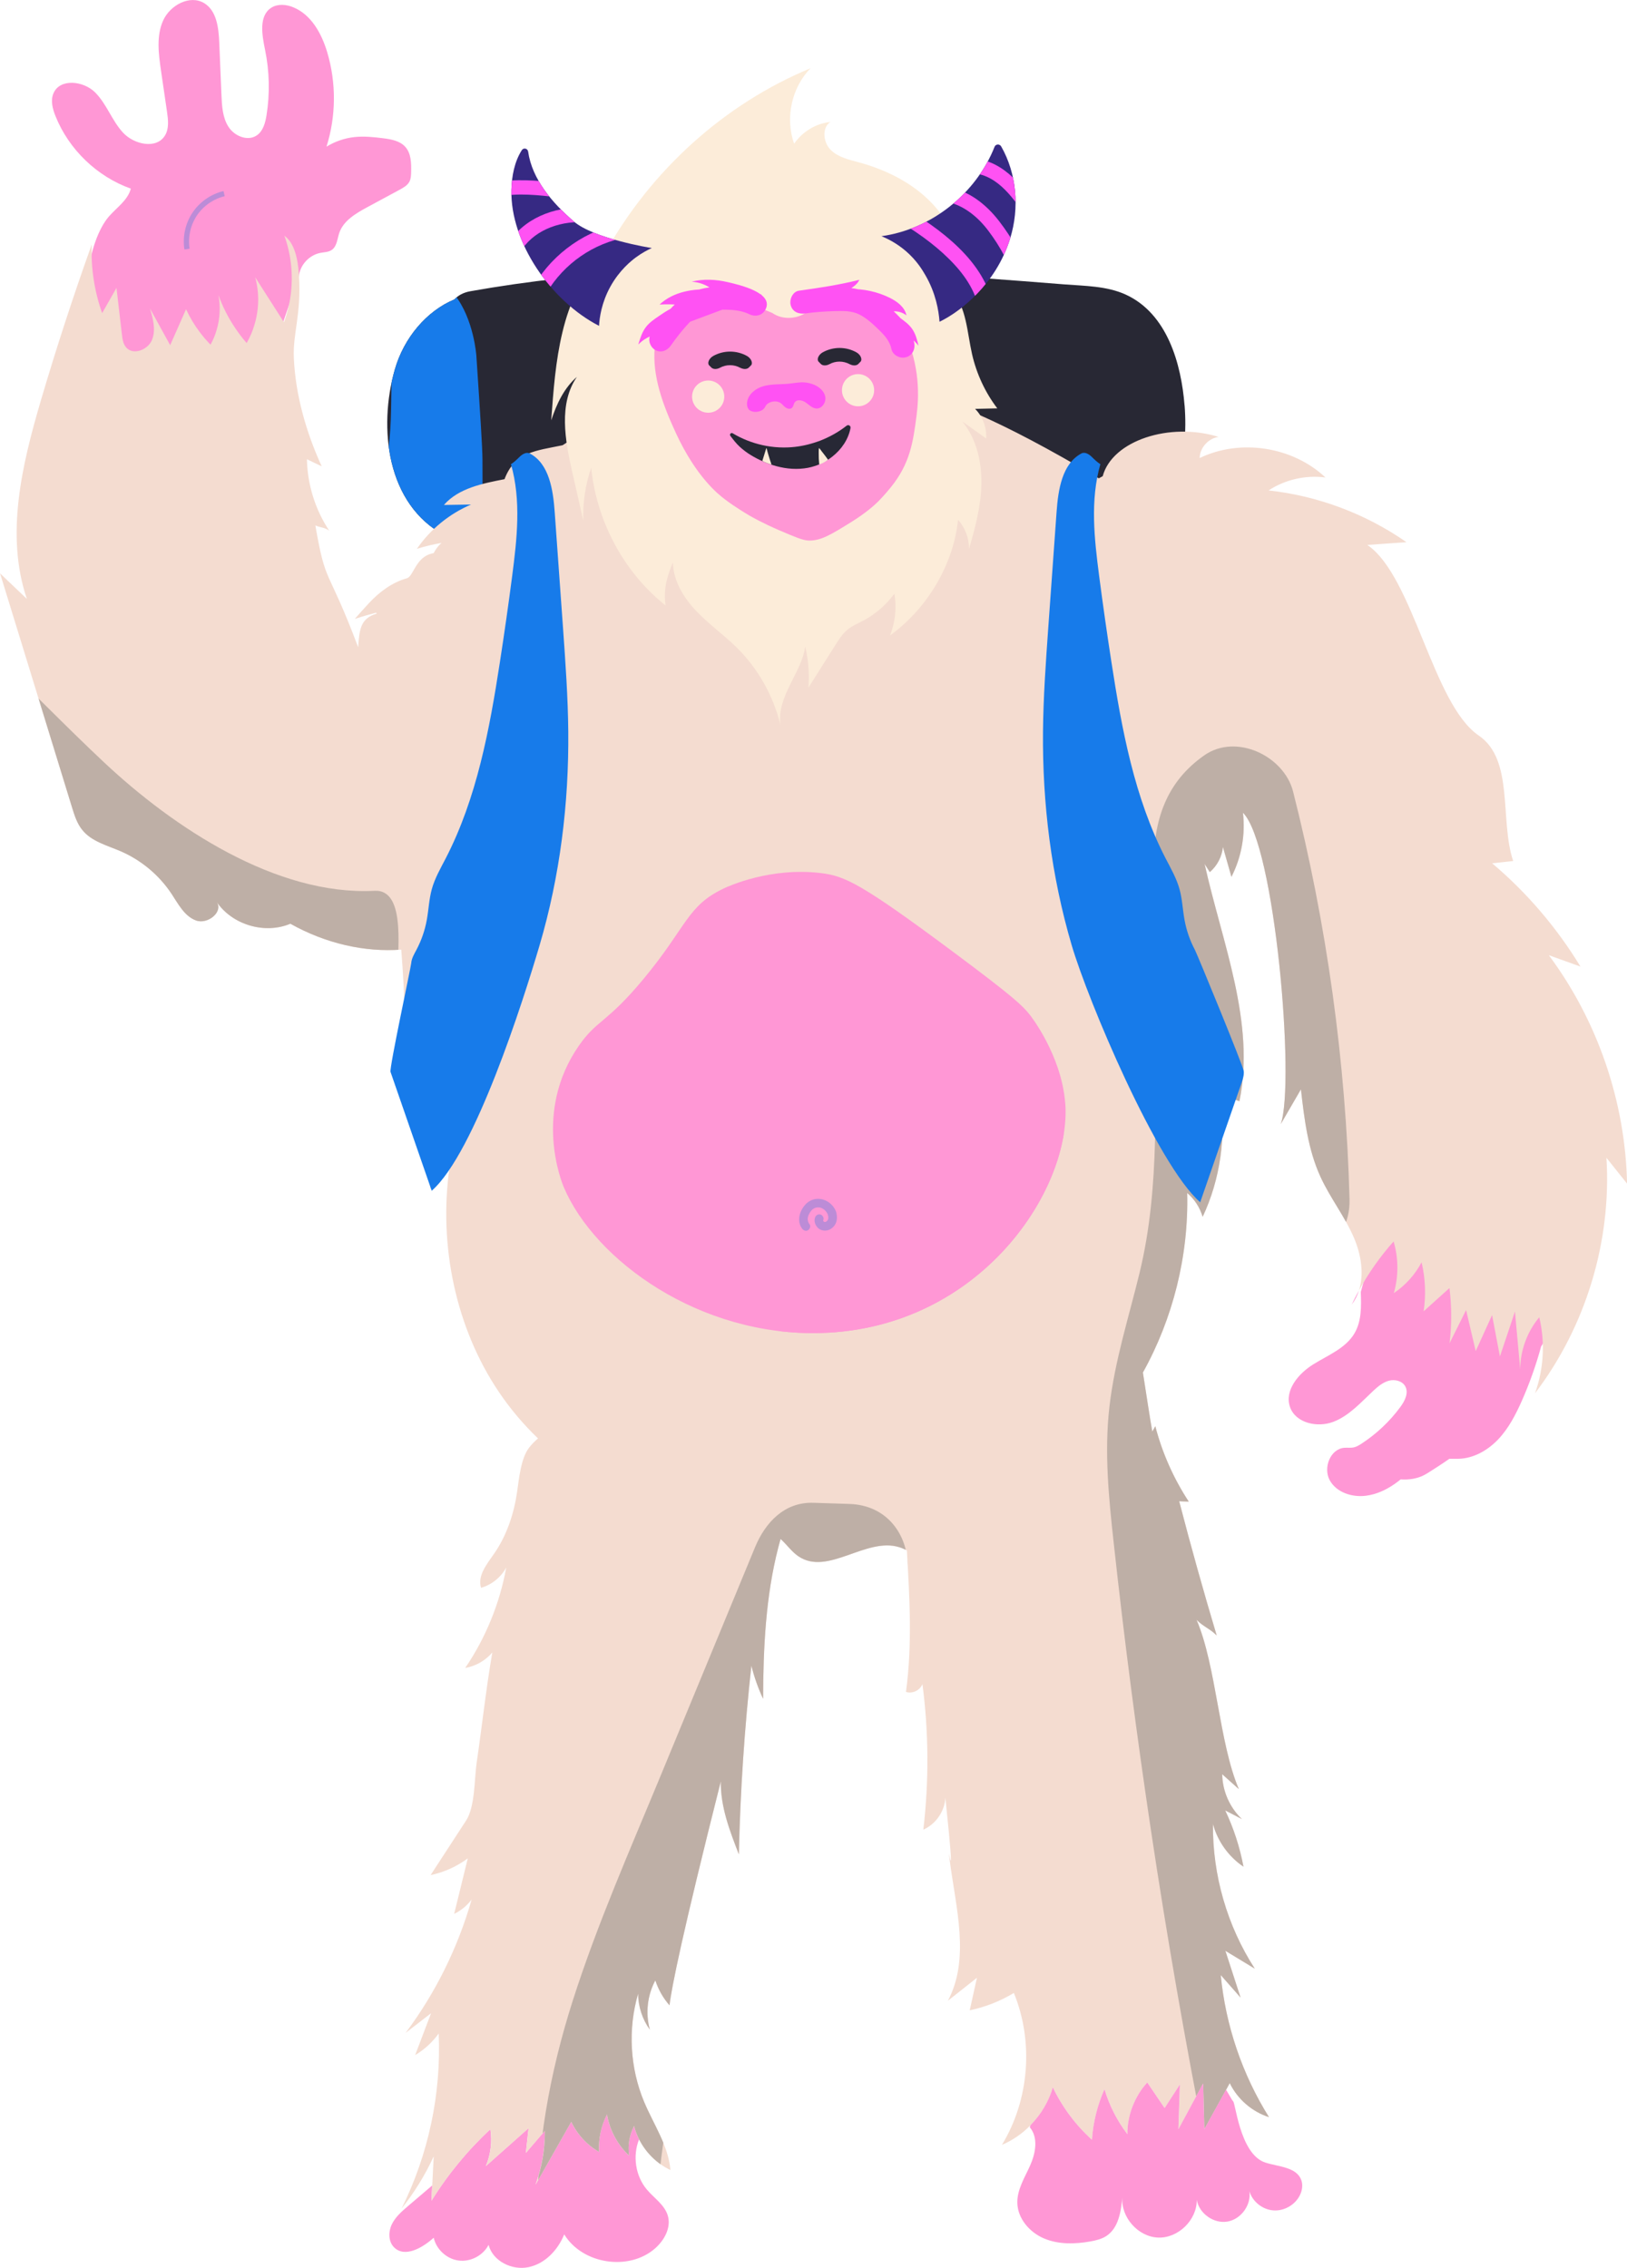 <?xml version="1.0" encoding="UTF-8"?> <svg xmlns="http://www.w3.org/2000/svg" xmlns:xlink="http://www.w3.org/1999/xlink" id="Layer_2" data-name="Layer 2" viewBox="0 0 309.3 431.02"><defs><style> .cls-1 { fill: #beafa6; } .cls-2 { fill: #282834; } .cls-3 { fill: none; stroke: #bc8cd7; stroke-miterlimit: 10; } .cls-4 { fill: #362983; } .cls-5 { fill: #fcecd9; } .cls-6 { fill: #ff97d5; } .cls-7 { clip-path: url(#clippath-1); } .cls-8 { clip-path: url(#clippath-3); } .cls-9 { clip-path: url(#clippath-4); } .cls-10 { clip-path: url(#clippath-2); } .cls-11 { fill: #177bea; } .cls-12 { fill: #f4dcd0; } .cls-13 { fill: #272835; } .cls-14 { fill: #bc8cd7; } .cls-15 { clip-path: url(#clippath); } .cls-16 { fill: #ff52f3; } </style><clipPath id="clippath"><path class="cls-2" d="M225.19,77.07c-.63-7.97-3.3-17.48-11.2-21.09-3.6-1.64-7.77-1.63-11.64-1.93-5.13-.41-10.26-.81-15.39-1.18-9.95-.72-19.91-1.32-29.88-1.65-22.66-.73-45.31.17-67.66,4.13-1.34.24-2.34.8-3.04,1.56-5.31,2.2-9.62,7.34-11.33,13.34-3.16,11.05-1.58,25.66,9.56,31.54,3.86,2.04,8.1,2.51,12,1.68,1.14,1.47,2.98,2.45,4.8,2.44,20.34-.05,40.68-.11,61.01-.49,10.49-.2,20.98-.48,31.47-.9,4.59-.18,9.17-.39,13.76-.63,3.98-.21,9.71.47,13.07-2.13,3.15-2.44,3.23-6.6,3.71-10.22.64-4.79,1.16-9.63.77-14.47ZM109.04,93.2c.43.27.86.53,1.3.78-.55,0-1.1,0-1.65,0,.12-.26.24-.52.34-.79Z"></path></clipPath><clipPath id="clippath-1"><path class="cls-12" d="M59.95,99.85c2.04,11.77,2.21,7.43,8.14,23.16.23-3.27.38-5.49,3.53-6.39-.09-.08-.04-.09-.13-.17-1.36.35-2.71.74-4.04,1.17.87-1,1.76-1.99,2.67-2.97,1.99-2.15,4.42-3.96,7.24-4.75,1.28-.36,1.67-4.23,5.06-4.76.48-.81.8-1.35,1.52-1.95-1.59.26-3.15.64-4.69,1.12,2.55-3.7,6.16-6.66,10.3-8.42-1.72.03-3.44.05-5.16.08,2.78-3.19,7.36-4.09,11.52-4.9,1.96-5.19,5.93-5.39,11.04-6.45,1.3-.83,3.28-2.12,5.65-3.76,2.45-1.7,4.21-3,4.59-3.28,4.09-3.01,16.93-12.3,22.83-14.44,12.17-4.42,16.69,3.17,28.3,9.06,12.71,4.21,20.86,7.06,40.57,18.71.24-.14.49-.28.74-.41,1.81-6.77,12.75-10.35,22.04-7.46-1.94.24-3.57,2.05-3.61,4.01,7.73-3.72,17.67-2.18,23.92,3.7-3.74-.5-7.66.39-10.82,2.46,9.38,1.02,18.48,4.44,26.21,9.83-2.48.18-4.95.35-7.43.53,8.76,5.95,12.41,30.26,21.17,36.22,6.77,4.59,3.95,16.1,6.55,23.85-1.33.14-2.66.29-4,.43,6.61,5.58,12.3,12.24,16.79,19.63-2-.72-4.01-1.44-6.01-2.16,9.28,12.47,14.55,27.87,14.87,43.41-1.31-1.64-2.62-3.28-3.92-4.91.99,15.89-3.92,32.09-13.58,44.76,1.66-4.6,1.95-9.69.81-14.45-2.3,2.75-3.61,6.32-3.62,9.91-.33-3.66-.67-7.33-1-10.99-.96,2.85-1.91,5.69-2.86,8.53-.5-2.62-.99-5.24-1.49-7.86-1.04,2.28-2.07,4.56-3.11,6.84-.61-2.6-1.22-5.2-1.83-7.8-1.04,2.1-2.09,4.2-3.14,6.3.42-3.48.41-7.01-.02-10.48-1.64,1.47-3.28,2.94-4.91,4.42.46-3.1.33-6.28-.39-9.32-1.24,2.35-3.07,4.39-5.28,5.86.92-3.19.9-6.64-.04-9.82-2.54,2.85-4.76,5.99-6.59,9.34,1.01-3.15.4-6.86-.93-9.99-1.74-4.08-4.55-7.62-6.39-11.65-2.37-5.18-3.06-10.94-3.71-16.6-1.28,2.2-2.55,4.4-3.83,6.6,2.77-7.98-1.14-53.27-7.19-59.17.49,4.16-.28,8.45-2.19,12.18-.54-1.9-1.08-3.79-1.62-5.69-.17,1.84-1.09,3.59-2.49,4.79-.33-.51-.66-1.03-.99-1.55,3.36,15.09,9.68,30.06,6.62,45.09-1.23-.43-2.45-.86-3.68-1.3,1.22,7.88.04,16.16-3.31,23.27-.53-1.78-1.57-3.38-2.94-4.53.3,11.93-2.72,23.9-8.42,34.12.71,4.55,1.35,8.8,1.79,11.22l.57-1.01c1.32,5.08,3.48,9.94,6.36,14.33-.61-.03-1.22-.05-1.82-.07,2.22,8.55,4.6,17.05,7.13,25.51-1.27-1.3-2.56-1.68-3.83-2.98,3.76,8.75,4.28,23.43,8.04,32.18-1.05-.95-2.1-1.89-3.16-2.83.04,3.18,1.42,6.33,3.74,8.52-1.06-.54-2.11-1.09-3.17-1.64,1.61,3.4,2.78,7,3.47,10.69-2.82-1.89-4.92-4.83-5.8-8.11-.1,9.68,2.7,19.37,7.95,27.49-1.86-1.13-3.73-2.26-5.59-3.39.97,2.97,1.93,5.93,2.89,8.89-1.26-1.43-2.52-2.85-3.77-4.28.92,9.55,4.08,18.87,9.17,27-3.22-1.03-5.98-3.42-7.46-6.46-.23.42-.46.84-.69,1.26-1.38,2.5-2.76,5-4.14,7.49-.07-2.9-.15-5.79-.22-8.69-1.56,2.9-3.13,5.8-4.7,8.71.09-2.83.18-5.66.28-8.5-.97,1.49-1.94,2.98-2.9,4.47-1.1-1.62-2.2-3.24-3.3-4.86-2.42,2.65-3.8,6.24-3.78,9.83-1.95-2.55-3.43-5.46-4.35-8.55-1.35,3.03-2.17,6.3-2.38,9.61-3.1-2.8-5.64-6.2-7.44-9.97-.78,2.7-2.27,5.19-4.25,7.19-1.54,1.58-3.4,2.88-5.44,3.74,5.21-8.55,6.07-19.6,2.27-28.87-2.59,1.56-5.44,2.68-8.39,3.3.46-2.06.92-4.13,1.37-6.19-1.84,1.45-3.68,2.91-5.52,4.37,4.26-8.01,1.5-17.72.34-26.72-.65-5.08,1.39,9.18-.82-11.86-.13,2.58-1.82,5.02-4.19,6.06,1.08-9.19,1.03-18.5-.17-27.67-.45,1.2-1.92,1.9-3.13,1.49,1.23-9.14.68-17.9.17-26.9-.46-.23-.94-.44-1.42-.59-6.34-2-13.61,5.52-19.2,1.72-1.29-.87-2.21-2.24-3.39-3.29-.15.54-.3,1.09-.44,1.63-2.4,9.33-2.85,19.13-2.88,28.75-.94-2.01-1.69-4.13-2.23-6.29-1.31,11.9-2.11,23.86-2.38,35.84-1.74-4.47-3.51-9.07-3.43-13.87-7.28,28.85-9.38,39.24-9.75,42.57-1.21-1.37-2.13-3-2.7-4.74-1.52,2.84-1.9,6.26-1.04,9.37-1.43-1.98-2.22-4.41-2.23-6.85-1.97,6.73-1.56,14.13,1.15,20.59,1.8,4.29,4.6,8.3,4.99,12.93-2.56-1.2-4.67-3.3-5.95-5.82-.41-.81-.74-1.67-.96-2.55-.9,1.72-1.24,3.72-.94,5.64-2.21-2.07-3.71-4.87-4.21-7.85-1.12,2.19-1.65,4.68-1.52,7.13-2.28-1.31-4.15-3.34-5.27-5.72-2.27,3.99-4.53,7.98-6.79,11.97,1.21-3.27,1.81-6.76,1.77-10.25-1.2,1.4-2.4,2.8-3.6,4.2.17-1.57.34-3.13.51-4.7-2.71,2.41-5.42,4.81-8.12,7.21.92-2.2,1.22-4.65.86-7.01-4.32,4.01-8.1,8.6-11.2,13.6.05-.96.1-1.93.14-2.9.1-1.85.19-3.7.28-5.55-1.62,3.54-3.68,6.88-6.11,9.92,5.11-10.26,7.56-21.82,7.06-33.27-1.19,1.66-2.73,3.07-4.48,4.11,1.01-2.65,2.02-5.31,3.03-7.96-1.61,1.25-3.22,2.5-4.84,3.74,5.68-7.59,9.95-16.23,12.55-25.35-.87,1.16-2.02,2.1-3.32,2.73.86-3.52,1.72-7.03,2.59-10.55-2.09,1.55-4.52,2.65-7.07,3.18,2.25-3.46,4.5-6.91,6.75-10.37,1.72-2.64,1.56-7.96,2-10.95,1.03-7.01,1.78-14.03,2.98-20.99-1.3,1.54-3.16,2.6-5.15,2.94,3.9-5.73,6.57-12.29,7.8-19.1-.99,1.86-2.76,3.29-4.79,3.87-.73-2.32,1.15-4.55,2.53-6.56,2.37-3.43,3.72-7.54,4.31-11.58.36-2.43.71-6.48,2.3-8.5.5-.64,1.07-1.23,1.69-1.75-2.76-2.65-5.27-5.6-7.45-8.84-8.17-12.12-11.48-27.81-9.38-42.6-1.69.69-3.07,2.21-3.66,4.05-.6-11.4-1.19-22.81-1.78-34.21-1.7,4.94-3.38,9.88-5.08,14.82,2.62-8.28,2.03-17.2,1.35-26.12-6.93.52-14.35-1.14-21.08-4.92-4.87,2.05-11.06.21-14.02-4.16,1.34,1.92-1.72,4.35-3.92,3.54-2.2-.81-3.37-3.13-4.66-5.08-2.36-3.55-5.76-6.39-9.67-8.08-2.57-1.11-5.51-1.84-7.27-4.02-1.02-1.24-1.51-2.82-1.98-4.35-4.56-14.81-9.12-29.62-13.67-44.44,1.7,1.62,3.4,3.24,5.1,4.86-4.12-12.13-.96-25.41,2.65-37.69,2.94-9.98,6.17-19.88,9.68-29.68-.18,4.42.49,8.88,1.98,13.05.91-1.6,1.81-3.19,2.72-4.79.06.53.12,1.06.19,1.59.28,2.41.56,4.82.84,7.23.06.49.12.99.26,1.45.12.38.28.73.54,1.03,1.32,1.56,4.14.49,4.92-1.4.05-.11.09-.22.12-.34.59-1.8.05-3.82-.5-5.66.98,1.79,1.96,3.57,2.94,5.35.3.54.6,1.09.9,1.63.27-.62.54-1.23.82-1.85.73-1.66,1.46-3.32,2.2-4.98.71,1.54,1.58,3.01,2.61,4.36.62.84,1.31,1.63,2.04,2.38.49-.88.89-1.82,1.16-2.79.64-2.14.77-4.43.35-6.62.79,2.17,1.84,4.25,3.13,6.17.67,1.02,1.42,2,2.23,2.93.62-1.07,1.11-2.21,1.46-3.4.91-2.94.98-6.14.16-9.11,1.79,2.8,3.58,5.6,5.37,8.4.03.05.07.11.1.16.39-1.05.7-2.13.94-3.22.95-4.38.67-9.02-.86-13.23,1.81,1.29,2.58,4.12,2.78,7.61.45,7.44-1.18,10.85-.98,15.59.3,7.05,2.36,14.22,5.3,20.63-.94-.45-1.87-.9-2.81-1.35.09,4.81,1.58,9.58,4.24,13.59-.82-.65-1.69-.58-2.64-1.01Z"></path></clipPath><clipPath id="clippath-2"><path class="cls-6" d="M202.5,209.64c-.71-9.15-6.66-16.69-6.66-16.69-1.39-1.76-2.86-3.27-14.68-12.07-17.44-12.98-20.55-14.39-25.05-14.94-9.57-1.18-17.58,2.47-18.43,2.87-7.07,3.32-7.05,7.23-15.25,17.13-7.13,8.61-8.95,7.82-12.42,12.85-8.65,12.51-3.26,25.83-2.82,26.87,5.89,13.84,25.75,28.36,48.92,27.68,30.51-.9,47.65-27.58,46.4-43.7Z"></path></clipPath><clipPath id="clippath-3"><path class="cls-4" d="M109.07,42.07c-4.1-3.51-7.92-8.02-8.67-13.26-.09-.62-.88-.79-1.21-.26-1.39,2.19-1.91,4.92-1.97,7.55-.23,9.95,7.48,21.1,16.66,25.83.09-1.57.47-4.4,2.15-7.45,1.73-3.14,3.99-4.93,4.89-5.59,1.14-.84,2.2-1.39,2.99-1.75-.47-.06-11.07-1.82-14.84-5.06Z"></path></clipPath><clipPath id="clippath-4"><path class="cls-4" d="M178.61,61.16c-.16-2.17-.72-5.46-2.68-8.84-.57-.99-1.65-2.81-3.7-4.58-1.75-1.51-3.48-2.37-4.67-2.85,9.49-1.31,18-8.09,21.51-16.99.21-.54.97-.58,1.26-.07,2.97,5.2,3.49,11.7,1.72,17.44-2.83,9.18-9.93,13.87-11.82,15-.67.4-1.25.7-1.62.88Z"></path></clipPath></defs><g id="Layer_3" data-name="Layer 3"><g><g><path class="cls-2" d="M225.19,77.07c-.63-7.97-3.3-17.48-11.2-21.09-3.6-1.64-7.77-1.63-11.64-1.93-5.13-.41-10.26-.81-15.39-1.18-9.95-.72-19.91-1.32-29.88-1.65-22.66-.73-45.31.17-67.66,4.13-1.34.24-2.34.8-3.04,1.56-5.31,2.2-9.62,7.34-11.33,13.34-3.16,11.05-1.58,25.66,9.56,31.54,3.86,2.04,8.1,2.51,12,1.68,1.14,1.47,2.98,2.45,4.8,2.44,20.34-.05,40.68-.11,61.01-.49,10.49-.2,20.98-.48,31.47-.9,4.59-.18,9.17-.39,13.76-.63,3.98-.21,9.71.47,13.07-2.13,3.15-2.44,3.23-6.6,3.71-10.22.64-4.79,1.16-9.63.77-14.47ZM109.04,93.2c.43.27.86.53,1.3.78-.55,0-1.1,0-1.65,0,.12-.26.24-.52.34-.79Z"></path><g class="cls-15"><path class="cls-11" d="M86.37,55.94c-.39-.48-.88-.77-.88-.77-.31-.18-.62-.3-.94-.36-1.3-1.17-3.69-1.14-4.84.15-7.01,7.79-4.62,18.39-5.67,28.55-.86,8.37-.45,21.76,10.74,22.66,2.14.17,3.86-.74,4.04-.86,2.66-1.71,3-5.28,2.9-17.93-.02-2.47-.4-8.27-1.16-19.75,0,0-.47-7.06-4.19-11.68Z"></path></g></g><g><g><g><path class="cls-6" d="M78.16,32.73c-.02.61-.04,1.24-.32,1.78-.37.72-1.12,1.14-1.83,1.53-2.08,1.12-4.15,2.24-6.23,3.36-2.15,1.17-4.49,2.54-5.28,4.86-.39,1.15-.44,2.59-1.46,3.26-.61.41-1.4.4-2.12.54-2.13.4-3.88,2.29-4.11,4.45l-.78,2.28-1.92,5.62-1.04,3.06-3.59,10.51-34.31-5.65,4.35-6.59h0c-4.9-3.4-2.73-16.05,1.16-20.57,1.5-1.73,3.62-3.11,4.19-5.32-6.43-2.29-11.78-7.44-14.32-13.78-.56-1.4-.98-3-.37-4.37,1.24-2.84,5.69-2.34,7.89-.15s3.19,5.34,5.29,7.63c2.09,2.29,6.37,3.23,7.99.59.82-1.32.62-2.99.4-4.53-.39-2.62-.77-5.24-1.15-7.86-.46-3.18-.9-6.55.41-9.47,1.31-2.93,5.1-4.98,7.83-3.3,2.35,1.45,2.72,4.66,2.84,7.43.14,3.34.28,6.69.42,10.04.09,2.09.21,4.29,1.35,6.04,1.13,1.76,3.66,2.79,5.38,1.6,1.2-.83,1.61-2.39,1.84-3.83.66-4.13.56-8.38-.29-12.47-.58-2.82-1.21-6.44,1.22-7.97,1.24-.77,2.88-.62,4.22-.04,3.38,1.42,5.33,4.99,6.38,8.5,1.75,5.82,1.7,12.17-.13,17.96,1.61-.98,3.43-1.62,5.31-1.82,1.8-.19,3.63-.01,5.43.22,1.53.19,3.19.48,4.22,1.62,1.15,1.26,1.17,3.14,1.13,4.84Z"></path><path class="cls-3" d="M35.55,47.34c-.36-2.3.17-4.72,1.46-6.65s3.33-3.35,5.59-3.89"></path></g><g><path class="cls-6" d="M258.33,245.27c-.29.96-.75,1.86-1.37,2.69.43-.91.89-1.81,1.37-2.69Z"></path><path class="cls-6" d="M277.58,266.87c-2.23,3.99-4.92,7.73-8,11.12-2.69,2.95-5.94,5.77-9.9,6.28-2.64.34-5.63-.62-6.9-2.96s.1-5.91,2.75-6.15c.6-.05,1.21.05,1.8-.07.53-.11,1-.4,1.46-.69,2.87-1.86,5.39-4.24,7.42-6.99.84-1.13,1.61-2.64.96-3.89-.55-1.05-1.95-1.42-3.1-1.12s-2.1,1.09-2.97,1.9c-2.37,2.21-4.6,4.76-7.62,5.92s-7.17.26-8.24-2.8c-1.1-3.14,1.57-6.35,4.4-8.11s6.21-3.07,7.88-5.95c1.34-2.31,1.27-5.14,1.17-7.81l5.33-19.22,35.01,4.52v14.54c.24.28-6.06,10.52-6.06,10.52-.96,3.53-2.19,6.99-3.67,10.34-1.17,2.63-2.52,5.24-4.5,7.32s-4.69,3.63-7.57,3.68h-1.7c-.57.4-1.4.97-2.43,1.63-1.39.9-2.1,1.36-2.68,1.62-.87.39-2.32.84-4.45.64l11.62-14.27Z"></path></g><path class="cls-6" d="M124.51,427.34c-5,4.34-13.8,2.97-17.25-2.69-1.19,2.97-3.65,5.58-6.78,6.23-3.14.66-6.79-1.13-7.6-4.23-1.05,2.02-3.43,3.27-5.69,2.97-2.26-.29-4.24-2.1-4.74-4.33-2.12,1.92-5.48,3.85-7.52,1.84-1.12-1.11-1.12-2.98-.44-4.39.68-1.41,1.91-2.47,3.1-3.49,1.53-1.3,3.04-2.59,4.57-3.89-.04.97-.09,1.94-.14,2.9,3.1-5,6.88-9.59,11.2-13.6.36,2.36.06,4.81-.86,7.01,2.7-2.4,5.41-4.8,8.12-7.21-.17,1.57-.34,3.13-.51,4.7,1.2-1.4,2.4-2.8,3.6-4.2.04,3.49-.56,6.98-1.77,10.25,2.26-3.99,4.52-7.98,6.79-11.97,1.12,2.38,2.99,4.41,5.27,5.72-.13-2.45.4-4.94,1.52-7.13.5,2.98,2,5.78,4.21,7.85-.3-1.92.04-3.92.94-5.64.22.88.55,1.74.96,2.55-1.25,3.13-.7,6.95,1.48,9.54,1.38,1.64,3.37,2.9,3.98,4.95.68,2.27-.65,4.7-2.44,6.26Z"></path><g><g><path class="cls-12" d="M59.95,99.85c2.04,11.77,2.21,7.43,8.14,23.16.23-3.27.38-5.49,3.53-6.39-.09-.08-.04-.09-.13-.17-1.36.35-2.71.74-4.04,1.17.87-1,1.76-1.99,2.67-2.97,1.99-2.15,4.42-3.96,7.24-4.75,1.28-.36,1.67-4.23,5.06-4.76.48-.81.8-1.35,1.52-1.95-1.59.26-3.15.64-4.69,1.12,2.55-3.7,6.16-6.66,10.3-8.42-1.72.03-3.44.05-5.16.08,2.78-3.19,7.36-4.09,11.52-4.9,1.96-5.19,5.93-5.39,11.04-6.45,1.3-.83,3.28-2.12,5.65-3.76,2.45-1.7,4.21-3,4.59-3.28,4.09-3.01,16.93-12.3,22.83-14.44,12.17-4.42,16.69,3.17,28.3,9.06,12.71,4.21,20.86,7.06,40.57,18.71.24-.14.49-.28.74-.41,1.81-6.77,12.75-10.35,22.04-7.46-1.94.24-3.57,2.05-3.61,4.01,7.73-3.72,17.67-2.18,23.92,3.7-3.74-.5-7.66.39-10.82,2.46,9.38,1.02,18.48,4.44,26.21,9.83-2.48.18-4.95.35-7.43.53,8.76,5.95,12.41,30.26,21.17,36.22,6.77,4.59,3.95,16.1,6.55,23.85-1.33.14-2.66.29-4,.43,6.61,5.58,12.3,12.24,16.79,19.63-2-.72-4.01-1.44-6.01-2.16,9.28,12.47,14.55,27.87,14.87,43.41-1.31-1.64-2.62-3.28-3.92-4.91.99,15.89-3.92,32.09-13.58,44.76,1.66-4.6,1.95-9.69.81-14.45-2.3,2.75-3.61,6.32-3.62,9.91-.33-3.66-.67-7.33-1-10.99-.96,2.85-1.91,5.69-2.86,8.53-.5-2.62-.99-5.24-1.49-7.86-1.04,2.28-2.07,4.56-3.11,6.84-.61-2.6-1.22-5.2-1.83-7.8-1.04,2.1-2.09,4.2-3.14,6.3.42-3.48.41-7.01-.02-10.48-1.64,1.47-3.28,2.94-4.91,4.42.46-3.1.33-6.28-.39-9.32-1.24,2.35-3.07,4.39-5.28,5.86.92-3.19.9-6.64-.04-9.82-2.54,2.85-4.76,5.99-6.59,9.34,1.01-3.15.4-6.86-.93-9.99-1.74-4.08-4.55-7.62-6.39-11.65-2.37-5.18-3.06-10.94-3.71-16.6-1.28,2.2-2.55,4.4-3.83,6.6,2.77-7.98-1.14-53.27-7.19-59.17.49,4.16-.28,8.45-2.19,12.18-.54-1.9-1.08-3.79-1.62-5.69-.17,1.84-1.09,3.59-2.49,4.79-.33-.51-.66-1.03-.99-1.55,3.36,15.09,9.68,30.06,6.62,45.09-1.23-.43-2.45-.86-3.68-1.3,1.22,7.88.04,16.16-3.31,23.27-.53-1.78-1.57-3.38-2.94-4.53.3,11.93-2.72,23.9-8.42,34.12.71,4.55,1.35,8.8,1.79,11.22l.57-1.01c1.32,5.08,3.48,9.94,6.36,14.33-.61-.03-1.22-.05-1.82-.07,2.22,8.55,4.6,17.05,7.13,25.51-1.27-1.3-2.56-1.68-3.83-2.98,3.76,8.75,4.28,23.43,8.04,32.18-1.05-.95-2.1-1.89-3.16-2.83.04,3.18,1.42,6.33,3.74,8.52-1.06-.54-2.11-1.09-3.17-1.64,1.61,3.4,2.78,7,3.47,10.69-2.82-1.89-4.92-4.83-5.8-8.11-.1,9.68,2.7,19.37,7.95,27.49-1.86-1.13-3.73-2.26-5.59-3.39.97,2.97,1.93,5.93,2.89,8.89-1.26-1.43-2.52-2.85-3.77-4.28.92,9.55,4.08,18.87,9.17,27-3.22-1.03-5.98-3.42-7.46-6.46-.23.42-.46.84-.69,1.26-1.38,2.5-2.76,5-4.14,7.49-.07-2.9-.15-5.79-.22-8.69-1.56,2.9-3.13,5.8-4.7,8.71.09-2.83.18-5.66.28-8.5-.97,1.49-1.94,2.98-2.9,4.47-1.1-1.62-2.2-3.24-3.3-4.86-2.42,2.65-3.8,6.24-3.78,9.83-1.95-2.55-3.43-5.46-4.35-8.55-1.35,3.03-2.17,6.3-2.38,9.61-3.1-2.8-5.64-6.2-7.44-9.97-.78,2.7-2.27,5.19-4.25,7.19-1.54,1.58-3.4,2.88-5.44,3.74,5.21-8.55,6.07-19.6,2.27-28.87-2.59,1.56-5.44,2.68-8.39,3.3.46-2.06.92-4.13,1.37-6.19-1.84,1.45-3.68,2.91-5.52,4.37,4.26-8.01,1.5-17.72.34-26.72-.65-5.08,1.39,9.18-.82-11.86-.13,2.58-1.82,5.02-4.19,6.06,1.08-9.19,1.03-18.5-.17-27.67-.45,1.2-1.92,1.9-3.13,1.49,1.23-9.14.68-17.9.17-26.9-.46-.23-.94-.44-1.42-.59-6.34-2-13.61,5.52-19.2,1.72-1.29-.87-2.21-2.24-3.39-3.29-.15.54-.3,1.09-.44,1.63-2.4,9.33-2.85,19.13-2.88,28.75-.94-2.01-1.69-4.13-2.23-6.29-1.31,11.9-2.11,23.86-2.38,35.84-1.74-4.47-3.51-9.07-3.43-13.87-7.28,28.85-9.38,39.24-9.75,42.57-1.21-1.37-2.13-3-2.7-4.74-1.52,2.84-1.9,6.26-1.04,9.37-1.43-1.98-2.22-4.41-2.23-6.85-1.97,6.73-1.56,14.13,1.15,20.59,1.8,4.29,4.6,8.3,4.99,12.93-2.56-1.2-4.67-3.3-5.95-5.82-.41-.81-.74-1.67-.96-2.55-.9,1.72-1.24,3.72-.94,5.64-2.21-2.07-3.71-4.87-4.21-7.85-1.12,2.19-1.65,4.68-1.52,7.13-2.28-1.31-4.15-3.34-5.27-5.72-2.27,3.99-4.53,7.98-6.79,11.97,1.21-3.27,1.81-6.76,1.77-10.25-1.2,1.4-2.4,2.8-3.6,4.2.17-1.57.34-3.13.51-4.7-2.71,2.41-5.42,4.81-8.12,7.21.92-2.2,1.22-4.65.86-7.01-4.32,4.01-8.1,8.6-11.2,13.6.05-.96.1-1.93.14-2.9.1-1.85.19-3.7.28-5.55-1.62,3.54-3.68,6.88-6.11,9.92,5.11-10.26,7.56-21.82,7.06-33.27-1.19,1.66-2.73,3.07-4.48,4.11,1.01-2.65,2.02-5.31,3.03-7.96-1.61,1.25-3.22,2.5-4.84,3.74,5.68-7.59,9.95-16.23,12.55-25.35-.87,1.16-2.02,2.1-3.32,2.73.86-3.52,1.72-7.03,2.59-10.55-2.09,1.55-4.52,2.65-7.07,3.18,2.25-3.46,4.5-6.91,6.75-10.37,1.72-2.64,1.56-7.96,2-10.95,1.03-7.01,1.78-14.03,2.98-20.99-1.3,1.54-3.16,2.6-5.15,2.94,3.9-5.73,6.57-12.29,7.8-19.1-.99,1.86-2.76,3.29-4.79,3.87-.73-2.32,1.15-4.55,2.53-6.56,2.37-3.43,3.72-7.54,4.31-11.58.36-2.43.71-6.48,2.3-8.5.5-.64,1.07-1.23,1.69-1.75-2.76-2.65-5.27-5.6-7.45-8.84-8.17-12.12-11.48-27.81-9.38-42.6-1.69.69-3.07,2.21-3.66,4.05-.6-11.4-1.19-22.81-1.78-34.21-1.7,4.94-3.38,9.88-5.08,14.82,2.62-8.28,2.03-17.2,1.35-26.12-6.93.52-14.35-1.14-21.08-4.92-4.87,2.05-11.06.21-14.02-4.16,1.34,1.92-1.72,4.35-3.92,3.54-2.2-.81-3.37-3.13-4.66-5.08-2.36-3.55-5.76-6.39-9.67-8.08-2.57-1.11-5.51-1.84-7.27-4.02-1.02-1.24-1.51-2.82-1.98-4.35-4.56-14.81-9.12-29.62-13.67-44.44,1.7,1.62,3.4,3.24,5.1,4.86-4.12-12.13-.96-25.41,2.65-37.69,2.94-9.98,6.17-19.88,9.68-29.68-.18,4.42.49,8.88,1.98,13.05.91-1.6,1.81-3.19,2.72-4.79.06.53.12,1.06.19,1.59.28,2.41.56,4.82.84,7.23.06.49.12.99.26,1.45.12.38.28.73.54,1.03,1.32,1.56,4.14.49,4.92-1.4.05-.11.09-.22.12-.34.59-1.8.05-3.82-.5-5.66.98,1.79,1.96,3.57,2.94,5.35.3.54.6,1.09.9,1.63.27-.62.54-1.23.82-1.85.73-1.66,1.46-3.32,2.2-4.98.71,1.54,1.58,3.01,2.61,4.36.62.84,1.31,1.63,2.04,2.38.49-.88.89-1.82,1.16-2.79.64-2.14.77-4.43.35-6.62.79,2.17,1.84,4.25,3.13,6.17.67,1.02,1.42,2,2.23,2.93.62-1.07,1.11-2.21,1.46-3.4.91-2.94.98-6.14.16-9.11,1.79,2.8,3.58,5.6,5.37,8.4.03.05.07.11.1.16.39-1.05.7-2.13.94-3.22.95-4.38.67-9.02-.86-13.23,1.81,1.29,2.58,4.12,2.78,7.61.45,7.44-1.18,10.85-.98,15.59.3,7.05,2.36,14.22,5.3,20.63-.94-.45-1.87-.9-2.81-1.35.09,4.81,1.58,9.58,4.24,13.59-.82-.65-1.69-.58-2.64-1.01Z"></path><g class="cls-7"><path class="cls-1" d="M240.37,237.99c6.88,2.85,16.44-.5,16.18-10.11-.7-26.11-4.3-52.13-10.73-77.45-1.71-6.74-10.81-11.14-16.89-6.87-7.3,5.13-9.57,12.31-9.65,20.95-.09,8.95.11,17.91.16,26.87.1,16.75,1.19,34.06-2.79,50.48-2.07,8.52-4.73,16.73-5.74,25.48-1,8.67-.13,17.35.82,25.98,1.99,18.26,4.37,36.49,7.09,54.66,3.01,20.07,6.5,40.06,10.43,59.96,1.2,6.1,8.48,9.59,14.15,8.03,6.36-1.75,9.24-8.03,8.03-14.15-6.39-32.38-11.63-64.99-15.49-97.78-1.85-15.71-3.96-30.79.24-46.27,1.8-6.62,3.17-13.18,4.19-19.78Z"></path><path class="cls-1" d="M162.1,308.82c14.16-.2,13.94-22.52-.63-22.99-2.28-.07-4.56-.15-6.84-.22-5.54-.18-9.17,3.8-11.09,8.44-5.99,14.5-11.99,29-17.98,43.5-5.83,14.1-12.02,28.12-16.67,42.66-8.7,27.2-10.79,58.3,4.79,83.5,7.77,12.57,27.67,1.03,19.86-11.61-13.5-21.84-8.65-48.24-.67-71.14,8.51-24.44,19.17-48.26,29.24-72.15Z"></path><path class="cls-1" d="M71.19,169.3c-18.7.96-38.25-12.08-51.32-24.33-14.92-13.97-28.31-29.55-45.9-40.36-12.65-7.77-24.21,12.12-11.61,19.86,17.76,10.91,30.59,27.72,46.2,41.24,16.44,14.23,36.59,25.98,59.05,24.82,6.2-.32,7.86,3.18,7.86-3.26,0-5.98,1.96-18.29-4.27-17.97Z"></path></g></g><path class="cls-6" d="M247.12,417.19c-.9,1.86-3,3.06-5.06,2.9-2.06-.15-3.95-1.66-4.55-3.64.4,2.61-1.59,5.34-4.19,5.77-2.6.43-5.36-1.54-5.81-4.13.05,3.82-3.52,7.31-7.34,7.17s-7.13-3.88-6.8-7.69c-.26,2.76-.74,5.91-3.08,7.41-.89.57-1.95.82-2.99,1.01-2.93.52-6.05.6-8.79-.55-2.75-1.15-5.03-3.76-5.11-6.74-.07-2.54,1.4-4.83,2.44-7.16,1.04-2.33,1.58-5.3-.07-7.24l.13-.41c1.98-2,3.47-4.49,4.25-7.19,1.8,3.77,4.34,7.17,7.44,9.97.21-3.31,1.03-6.58,2.38-9.61.92,3.09,2.4,6,4.35,8.55-.02-3.59,1.36-7.18,3.78-9.83,1.1,1.62,2.2,3.24,3.3,4.86.96-1.49,1.93-2.98,2.9-4.47-.1,2.84-.19,5.67-.28,8.5,1.57-2.91,3.14-5.81,4.7-8.71.07,2.9.15,5.79.22,8.69,1.38-2.49,2.76-4.99,4.14-7.49l1.26,2.13c.5-.37,1.22,10.14,6.23,11.72,2.52.8,5.93.84,6.82,3.34.32.92.16,1.96-.27,2.84Z"></path></g><g><path class="cls-6" d="M202.5,209.64c-.71-9.15-6.66-16.69-6.66-16.69-1.39-1.76-2.86-3.27-14.68-12.07-17.44-12.98-20.55-14.39-25.05-14.94-9.57-1.18-17.58,2.47-18.43,2.87-7.07,3.32-7.05,7.23-15.25,17.13-7.13,8.61-8.95,7.82-12.42,12.85-8.65,12.51-3.26,25.83-2.82,26.87,5.89,13.84,25.75,28.36,48.92,27.68,30.51-.9,47.65-27.58,46.4-43.7Z"></path><g class="cls-10"><path class="cls-6" d="M220.35,205.24c-3.51-2.6-8.09-1.59-10.77,1.6-20.88,24.94-49.6,54.57-85.58,45.55-4.04-1.01-8.12,2.95-8.57,6.71-.55,4.55,2.67,7.56,6.71,8.57,17.53,4.39,36.59.2,52.18-8.41,19.1-10.55,33.79-26.72,47.64-43.26,2.67-3.19,1.59-8.4-1.6-10.77Z"></path></g></g><path class="cls-5" d="M181.03,55.33c2.72,3.18,2.82,7.83,3.76,11.97.85,3.74,2.5,7.29,4.8,10.31-1.41.03-2.81.07-4.22.1,1.45,1.44,2.23,3.55,2.1,5.62-1.51-1.08-3.02-2.15-4.54-3.23,2.66,3.21,3.71,7.6,3.64,11.82s-1.17,8.36-2.36,12.4c.03-2.02-.73-4.05-2.08-5.52-.88,8.45-5.79,16.81-12.94,21.98,1-2.49,1.3-5.29.84-7.94-1.56,2.11-3.58,3.86-5.86,5.08-1.07.57-2.2,1.02-3.13,1.81-.9.76-1.54,1.78-2.18,2.78-1.73,2.73-3.45,5.46-5.18,8.19.22-2.62,0-5.28-.61-7.84-.58,4.85-5.47,9.47-4.7,14.92-1.36-5.53-4.23-10.65-8.2-14.6-2.47-2.46-5.34-4.47-7.75-6.99s-4.42-5.74-4.5-9.29c-1.68,3.94-1.65,6.07-1.4,8.16-7.88-6.25-13.11-15.94-14.13-26.16-1.11,3.21-1.63,6.65-1.5,10.06-.7-3.08-1.4-6.15-2.1-9.23-1.38-6.07-2.62-13.02.88-18.1-2.42,2.1-3.85,5.11-4.88,8.26.41-5.64.82-11.31,2.14-16.79,1.32-5.49,3.6-10.83,8.04-14.91,8.75-15.83,22.78-28.46,39.14-35.23-3.6,3.61-4.89,9.49-3.14,14.35,1.59-2.31,4.17-3.86,6.9-4.13-1.67,1.07-1.38,3.87.03,5.29s3.45,1.86,5.35,2.38c5.67,1.54,11.19,4.37,14.99,8.99s5.66,11.21,3.8,16.97c-.8.21-1.72-.13-1-1.49Z"></path><g><path class="cls-4" d="M109.07,42.07c-4.1-3.51-7.92-8.02-8.67-13.26-.09-.62-.88-.79-1.21-.26-1.39,2.19-1.91,4.92-1.97,7.55-.23,9.95,7.48,21.1,16.66,25.83.09-1.57.47-4.4,2.15-7.45,1.73-3.14,3.99-4.93,4.89-5.59,1.14-.84,2.2-1.39,2.99-1.75-.47-.06-11.07-1.82-14.84-5.06Z"></path><g class="cls-8"><path class="cls-16" d="M117.3,42.66c-6.94,1.6-13.04,6.31-16.34,12.62-.82,1.57,1.56,2.97,2.38,1.39,3-5.72,8.4-9.9,14.7-11.35,1.73-.4,1-3.06-.73-2.66Z"></path><path class="cls-16" d="M109.88,39.45c-5.62.1-11.38,2.71-13.87,8-.32.67-.19,1.49.49,1.89.6.35,1.57.18,1.89-.49,2.09-4.43,6.77-6.55,11.49-6.64,1.77-.03,1.78-2.79,0-2.76Z"></path><path class="cls-16" d="M105.99,34.74c-3.96-.44-7.92-.81-11.86-.05-.73.14-1.15,1.02-.96,1.7.21.76.96,1.1,1.7.96,3.67-.71,7.45-.27,11.13.14.74.08,1.38-.69,1.38-1.38,0-.81-.64-1.3-1.38-1.38Z"></path></g></g><g><path class="cls-4" d="M178.61,61.16c-.16-2.17-.72-5.46-2.68-8.84-.57-.99-1.65-2.81-3.7-4.58-1.75-1.51-3.48-2.37-4.67-2.85,9.49-1.31,18-8.09,21.51-16.99.21-.54.97-.58,1.26-.07,2.97,5.2,3.49,11.7,1.72,17.44-2.83,9.18-9.93,13.87-11.82,15-.67.4-1.25.7-1.62.88Z"></path><g class="cls-9"><path class="cls-16" d="M172.96,40.09c-1.52-.93-2.9,1.46-1.39,2.38,3.58,2.19,7.03,4.73,9.89,7.83,2.52,2.74,4.58,6.09,4.79,9.89.1,1.76,2.85,1.78,2.76,0-.5-9.14-8.85-15.71-16.04-20.1Z"></path><path class="cls-16" d="M195.36,53.2c-.61-4.03-2.95-7.95-5.4-11.14-2.45-3.19-5.81-5.88-9.89-6.51-.73-.11-1.48.19-1.7.96-.18.65.22,1.58.96,1.7,3.58.55,6.46,2.85,8.59,5.69,2.18,2.91,4.22,6.39,4.78,10.03.11.74,1.04,1.14,1.7.96.79-.22,1.08-.96.96-1.7Z"></path><path class="cls-16" d="M197.25,39.54c-3.06-4.52-7.07-9.62-13.13-9.38-1.77.07-1.78,2.83,0,2.76,5-.19,8.25,4.33,10.75,8.02.42.62,1.21.89,1.89.49.61-.36.91-1.27.49-1.89Z"></path></g></g><g><path class="cls-6" d="M171.91,63.07c-1.6-3.37-3.22-5-5.38-6.04-.5-.24-4.77-2.23-8.23-.99-1.93.69-2.24,1.18-4.9,3.25-1.53,1.19-4.4,1.71-6.61.18-3.29-1.32-4.47-2.24-8.13-2.73-3.66-.49-7.74,0-10.45,1.94-2.54,1.82-3.5,4.61-3.74,7.27-.51,5.56,1.58,11.06,4,16.31,3.9,8.47,8.2,11.77,9.23,12.56,2.16,1.66,4.8,3.18,4.8,3.18.47.27,2.52,1.44,5.59,2.76,3.02,1.29,4.52,1.94,5.62,1.97,2.33.07,4.26-1.12,8.11-3.51,2.8-1.73,4.43-3.23,5.09-3.87,0,0,1.31-1.32,2.48-2.79,3.67-4.56,4.21-8.68,4.85-13.58.46-3.46.71-9.46-2.35-15.9Z"></path><path class="cls-16" d="M144.95,77.9c-.81.54-2.2.53-2.69-.19-.2-.3-.26-.67-.25-1.03.06-1.62,1.57-2.85,3.13-3.29,1.56-.44,3.22-.31,4.83-.47.94-.09,1.87-.29,2.81-.25.69.03,1.37.19,2.01.46.99.43,1.9,1.22,2.1,2.28.19,1.06-.63,2.29-1.7,2.23-.78-.05-1.37-.69-2.01-1.14s-1.65-.67-2.1-.03c-.23.33-.24.8-.54,1.06-.34.29-.87.16-1.23-.11-.51-.38-.53-.6-1-.88-.67-.4-1.64-.29-2.27.11-.65.41-.47.83-1.09,1.25Z"></path><path class="cls-13" d="M161.69,81.33c-.4,2.15-1.7,4.07-3.46,5.45-.53.42-1.11.8-1.71,1.11l-.93.43c-.24.1-.49.19-.74.26-.41.14-.84.25-1.26.33-2,.37-4.03.22-5.99-.31-1.7-.46-3.36-1.19-4.87-2.11-.74-.45-1.43-.97-2.07-1.55-.67-.61-1.21-1.31-1.76-2.03-.02-.02-.03-.05-.05-.07-.23-.3.12-.68.44-.49,1.74,1.04,3.65,1.8,5.63,2.24.49.11.98.2,1.47.27,1.14.16,2.3.22,3.45.17,1.63-.07,3.25-.36,4.81-.85.44-.13.86-.28,1.29-.44,1.8-.7,3.49-1.65,5.01-2.84.33-.25.8.01.73.42Z"></path><g><path class="cls-5" d="M146.67,88.29c-.6-.16-1.19-.39-1.75-.68.14-.44.27-.88.41-1.32.11-.35.22-.71.33-1.07,0-.03.08-.06.07-.02l.02.06c.1.4.2.79.32,1.17.18.62.38,1.23.6,1.86Z"></path><path class="cls-5" d="M157.42,87.37c-.26.21-.55.4-.85.56l-.46.21c-.12.05-.24.1-.37.13-.08-.74-.11-1.48-.1-2.2,0-.27,0-.55.03-.82,0-.06.08-.08.11-.04.17.21.33.42.49.64h0c.39.49.77,1,1.14,1.51Z"></path></g><path class="cls-16" d="M144.82,56.05s-.09-.05-.14-.08c-1.92-.95-3.96-1.37-6.1-1.45-2.02-.08-4.24-.03-6.16.67-3.83,1.39-6.43,5.12-8.68,8.32-.68.96-.17,2.42.78,2.98,1.09.64,2.3.18,2.98-.78.97-1.38,2-2.71,3.13-3.96.84-.93,1.77-1.87,2.94-2.36,1.39-.58,3.04-.56,4.53-.53,1.49.03,3.02.2,4.37.87,1.05.52,2.36.28,2.98-.78,1.94-3.32-5.11-4.86-7.11-5.33-2.25-.52-4.62-.65-6.85-.08,1.44.08,2.85.61,3.98,1.5-3.59-.25-7.46.38-10.08,2.84,1.39-.08,2.79-.05,4.17.09-1.59.27-2.97,1.19-4.3,2.1-.9.61-1.81,1.23-2.47,2.09-.74.97-1.1,2.16-1.45,3.32.94-.97,2.16-1.65,3.47-1.95l20.01-7.48Z"></path><path class="cls-16" d="M171.87,63.37c1.05.6,1.98,1.4,2.75,2.33-.27-1.09-.55-2.21-1.18-3.14-.62-.91-1.54-1.58-2.44-2.22-.52-.37-1.04-.75-1.56-1.12,1-.18,2.08.09,2.88.72-.31-1.56-1.74-2.63-3.17-3.34-2.34-1.15-4.96-1.73-7.57-1.66.71-.47,1.45-.98,1.78-1.76-3.79.96-7.62,1.53-11.48,2.07-1.2.17-1.86,1.7-1.56,2.76.35,1.29,1.55,1.73,2.76,1.56,1.84-.26,3.71-.39,5.56-.44,1.6-.04,3.24-.1,4.71.63,1.44.72,2.65,1.87,3.79,2.98,1.07,1.04,2.01,2.11,2.33,3.6.25,1.18,1.64,1.87,2.76,1.56,1.23-.34,1.81-1.57,1.56-2.76-.44-2.11-1.76-3.87-3.26-5.36-1.46-1.45-3.08-2.95-4.92-3.9-2.02-1.05-4.18-1.29-6.42-1.26-1.75.03-3.49.15-5.22.35l17.92,8.38Z"></path><circle class="cls-5" cx="163.12" cy="74.16" r="3.06"></circle><circle class="cls-5" cx="134.63" cy="75.38" r="3.06"></circle></g><path class="cls-2" d="M140.72,69.9c-1.2-.66-2.67-.66-3.87,0-.51.27-1.19.34-1.59-.02-.14-.15-.29-.29-.43-.43-.4-.36-.12-1.31.78-1.81,1.98-1.09,4.4-1.09,6.37,0,.9.5,1.18,1.45.78,1.81-.15.15-.29.29-.43.43-.4.36-1.08.29-1.59.02Z"></path><path class="cls-2" d="M161.53,69.22c-1.2-.66-2.67-.66-3.87,0-.51.27-1.19.34-1.59-.02-.15-.14-.29-.29-.43-.44-.41-.36-.12-1.31.78-1.81,1.98-1.09,4.4-1.09,6.37,0,.9.5,1.18,1.45.78,1.81-.14.15-.29.29-.43.44-.4.36-1.08.29-1.59.02Z"></path></g><g><path class="cls-14" d="M156.52,232s0-.1,0,0h0Z"></path><path class="cls-14" d="M159.05,230.66c-.29-1.24-1.3-2.28-2.51-2.66-.64-.2-1.39-.21-2.02,0-.71.24-1.27.69-1.71,1.28-.9,1.18-1.29,2.97-.32,4.23.27.35.71.54,1.12.29.34-.2.57-.77.29-1.12-.45-.59-.45-1.26-.09-1.95.1-.19.22-.39.35-.56-.05.07.04-.05.04-.05.04-.04.08-.09.12-.13.03-.03.06-.06.1-.1.01-.01.14-.12.08-.07.08-.06.18-.12.27-.17.12-.06.07-.05.17-.08.26-.08.31-.09.53-.1.1,0,.21,0,.31.01-.09-.01.14.03.18.04.09.02.18.05.27.09,0,0,0,0,0,0,.06.03.12.06.18.1.08.05.16.1.24.16,0,0,0,0,.01,0,0,0,0,0,.02.02.03.03.06.05.09.08.07.07.14.13.2.21.01.01.12.14.07.08-.04-.05.05.07.06.08.06.08.11.17.16.25.03.05.05.1.08.15,0,0,0,0,0,.03.04.1.07.2.09.31.01.06.03.12.03.18,0-.09,0,.03,0,.05,0,.06,0,.12,0,.18,0,.02-.02.16,0,.05-.01.08-.04.16-.06.24,0,.02-.02.04-.02.05-.03.04-.05.09-.08.13-.04.05-.09.1-.14.14,0,0-.1.08-.04.04.07-.05-.1.06-.12.06,0,0-.02,0-.04.02-.03,0-.12.03-.14.03.17-.03-.21-.03-.03,0-.03,0-.07-.02-.1-.03,0,0-.01,0-.03-.02-.03-.01-.02,0-.03-.01-.03-.03-.06-.05-.08-.08,0,0,0,0,0,0,0-.02-.04-.08-.06-.1,0,0,0-.01,0-.02,0,0,0,0,0,0,0,0,0,0,0-.01,0-.03,0-.07,0-.1,0,.17.02,0,.04-.05.15-.4-.17-.92-.57-1.01-.47-.11-.85.14-1.01.57-.24.64-.01,1.34.41,1.84.46.53,1.16.74,1.83.62.65-.11,1.23-.56,1.57-1.12.37-.62.42-1.38.26-2.08Z"></path></g></g><path class="cls-11" d="M97.14,88.24c1.96,6.84,1.15,14.14.23,21.2-.71,5.46-1.49,10.91-2.33,16.35-1.98,12.85-4.38,25.87-10.32,37.37-.98,1.89-2.06,3.76-2.63,5.82-.53,1.91-.6,3.93-.96,5.88-.36,1.98-1.03,3.9-1.97,5.67-.43.81-.92,1.62-.99,2.54-.06.79-4.18,19.9-3.93,20.65,2.61,7.53,5.22,15.06,7.83,22.59,8.21-7.22,17.38-36.06,20.51-46.67,3.87-13.14,5.58-26.91,5.45-40.63-.06-6.52-.53-13.04-.99-19.55-.53-7.38-1.06-14.77-1.59-22.15-.3-4.22-1.05-9.17-4.72-11.12-.66-.35-1.44.13-1.98.66s-.99.97-1.62,1.38Z"></path><path class="cls-11" d="M209.18,88.24c-1.96,6.84-1.15,14.14-.23,21.2.71,5.46,1.49,10.91,2.33,16.35,1.98,12.85,4.38,25.87,10.32,37.37.98,1.89,2.06,3.76,2.63,5.82.53,1.91.6,3.93.96,5.88.36,1.98,1.03,3.9,1.97,5.67.43.81,9.22,22.15,9.29,23.07.06.79-.2,1.56-.46,2.31-2.61,7.53-5.22,15.06-7.83,22.59-8.21-7.22-21.3-38.26-24.43-48.87-3.87-13.14-5.58-26.91-5.45-40.63.06-6.52.53-13.04.99-19.55.53-7.38,1.06-14.77,1.59-22.15.3-4.22,1.05-9.17,4.72-11.12.66-.35,1.44.13,1.98.66s.99.97,1.62,1.38Z"></path></g></g></svg> 